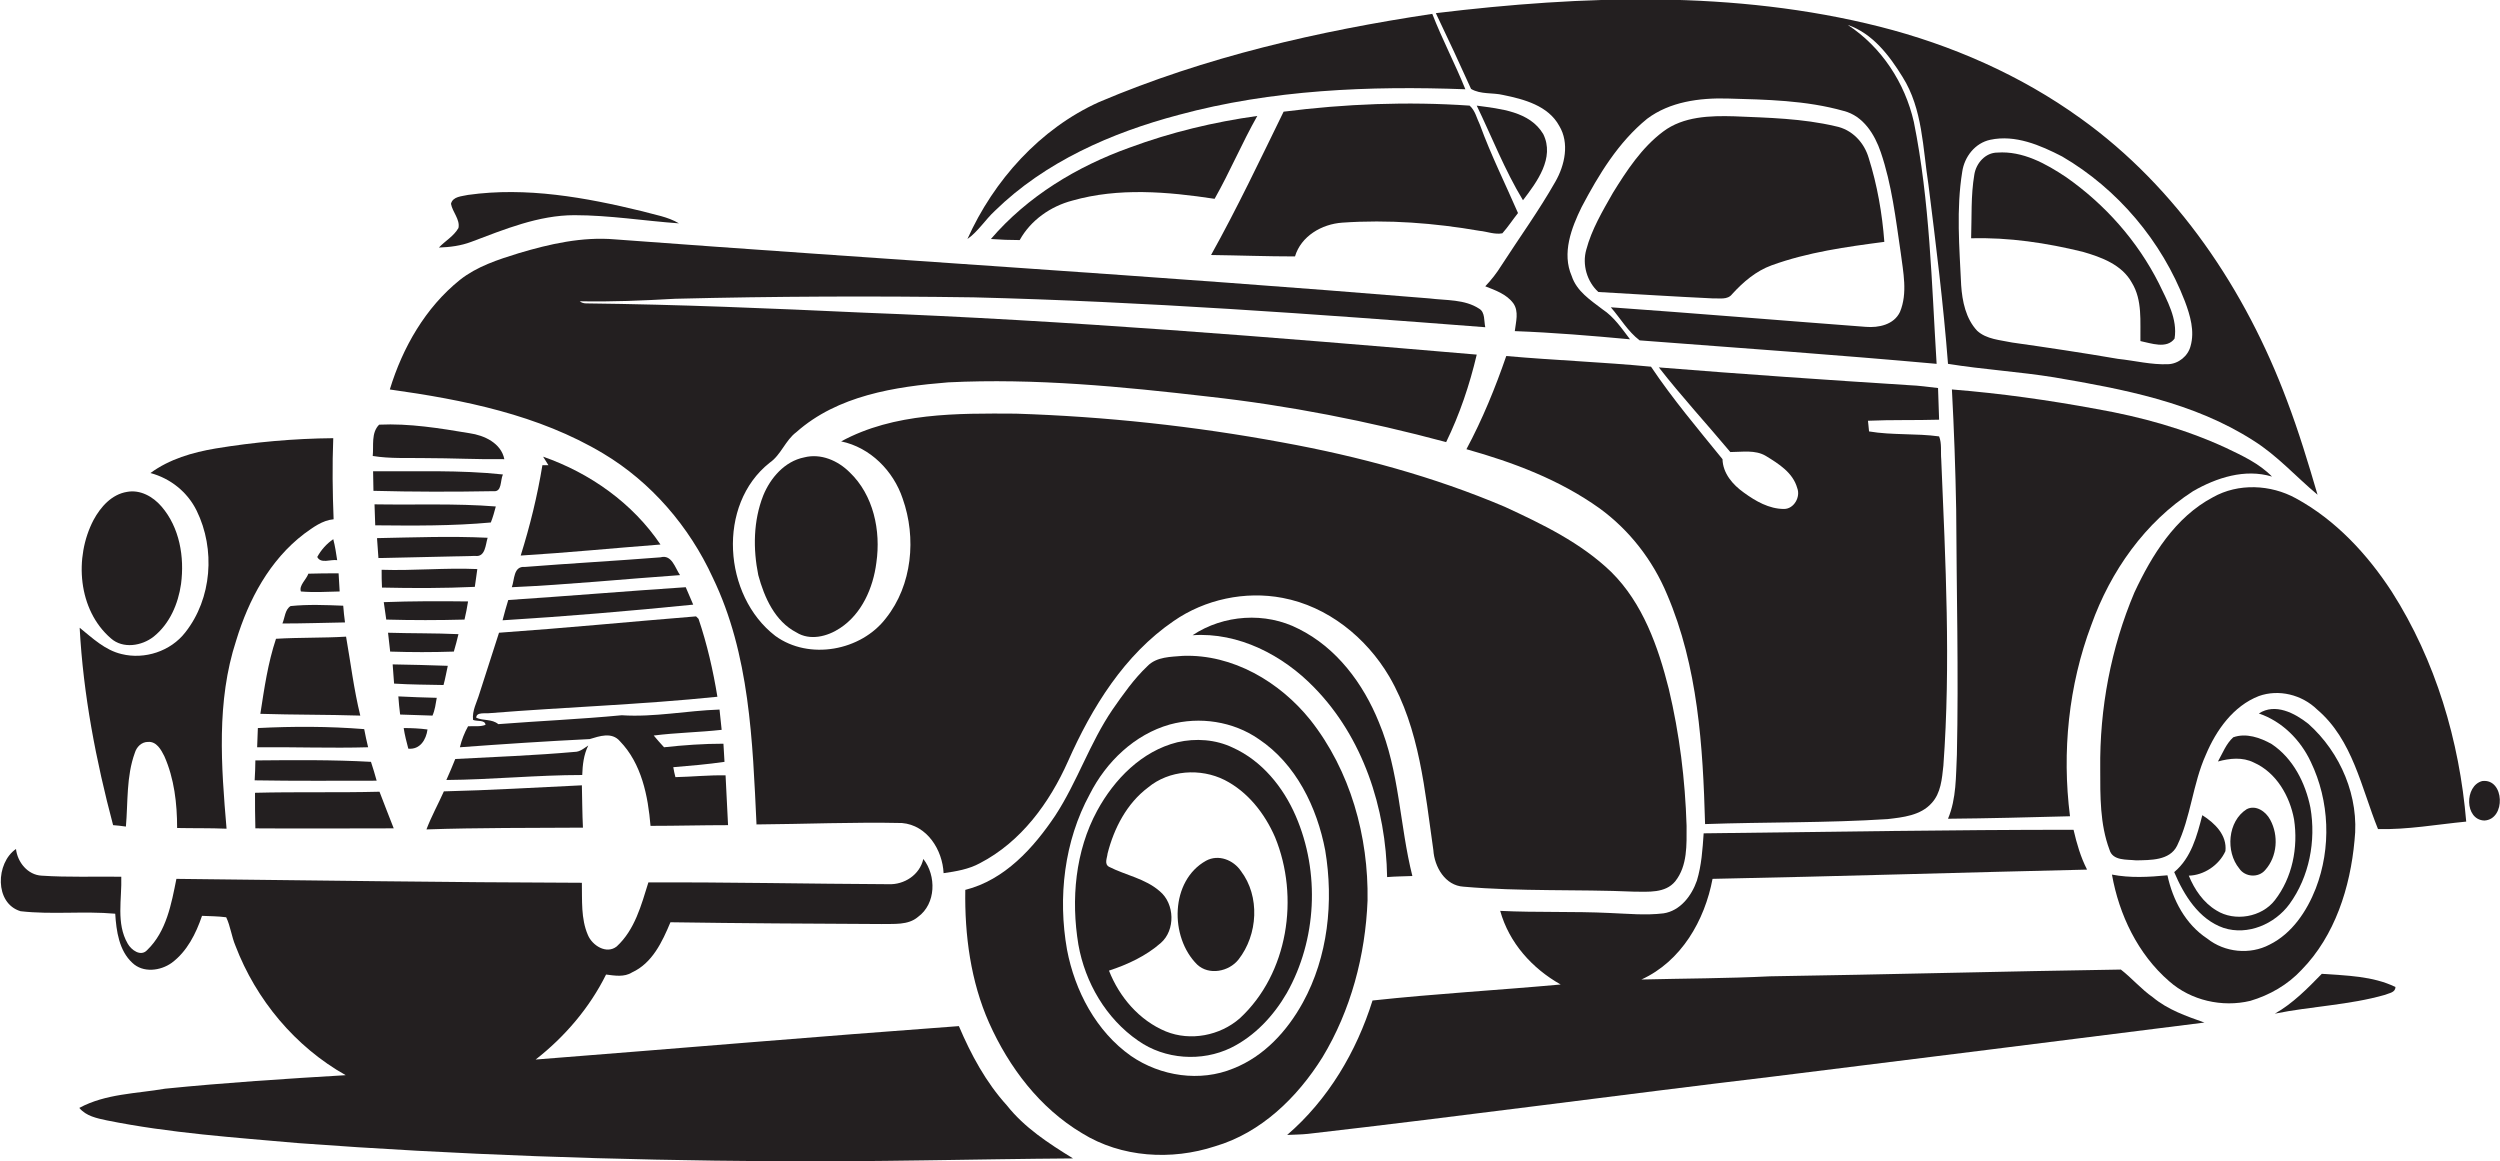 <?xml version="1.0" encoding="utf-8"?>
<!-- Generator: Adobe Illustrator 19.2.0, SVG Export Plug-In . SVG Version: 6.00 Build 0)  -->
<svg version="1.1" id="Layer_1" xmlns="http://www.w3.org/2000/svg" xmlns:xlink="http://www.w3.org/1999/xlink" x="0px" y="0px"
	 viewBox="0 0 702.9 326.5" enable-background="new 0 0 702.9 326.5" xml:space="preserve">
<g>
	<path fill="#231F20" d="M422.6,26.7c5.9,1.2,12.7,3,15.8,8.7c2.9,4.8,1.6,11-1.1,15.7c-4.6,8.1-10.1,15.7-15.2,23.6
		c-1.3,2.1-2.8,4-4.5,5.8c2.8,1.1,6,2.2,7.9,4.8c1.6,2.3,0.7,5.2,0.4,7.8c10.8,0.4,21.6,1.3,32.4,2.3c-2.3-3-4.5-6.3-7.7-8.4
		c-3.4-2.6-7.3-5.1-8.7-9.4c-2.8-6.4-0.1-13.5,2.8-19.4c4.8-9.1,10.3-18.2,18.4-24.8c6.4-4.8,14.7-5.9,22.5-5.7
		c11,0.3,22.2,0.5,32.8,3.5c5.5,1.4,8.7,6.6,10.4,11.6c3.1,9.1,4.2,18.7,5.6,28.2c0.7,5.5,2,11.4-0.2,16.7c-1.7,3.6-6,4.5-9.6,4.2
		c-23.9-1.8-47.8-3.8-71.7-5.5c2.7,3.1,4.8,6.8,8.1,9.3c27.8,2.1,55.7,4.1,83.5,6.6c-1.4-22.7-1.9-45.7-6.4-68
		c-2.5-11-9.1-21.1-18.6-27.3c7,2.4,11.7,8.6,15.4,14.6c5.7,9,5.7,20.1,7.3,30.3c2.1,16.8,4.2,33.5,5.5,50.4
		c9.9,1.6,20,2.2,29.9,3.8c19.3,3.3,39.2,7,56,17.8c6.7,4.2,12,10.2,18,15.2c-2.6-8.9-5.3-17.8-8.6-26.5c-11.6-31-30.9-59.9-58-79.3
		c-16.9-12.2-36.4-20.7-56.5-25.8c-40.8-10.3-83.4-8.8-124.8-3.8c3.4,7.1,6.7,14.2,9.9,21.3C416.3,26.6,419.7,26,422.6,26.7z
		 M551.7,48.3c0.6-4.2,3.6-8.1,7.9-9c7-1.5,14,1.5,20.2,4.7c15.6,9.1,28,23.8,34.5,40.7c1.5,4,2.8,8.4,1.6,12.6
		c-0.7,2.8-3.4,5-6.3,5.1c-4.7,0.2-9.4-1-14.1-1.5c-9.9-1.7-19.9-3.2-29.8-4.6c-3.3-0.7-7.2-0.9-9.8-3.3c-3.2-3.4-4.2-8.3-4.5-12.8
		C550.9,69.5,550,58.8,551.7,48.3z"/>
	<path fill="#231F20" d="M279.7,59.3c14.1-13.8,32.8-22,51.7-27c26.2-7.1,53.6-8.2,80.6-7.2c-2.9-7.2-6.5-14-9.3-21.2
		c-32,4.8-63.8,12.1-93.7,24.8c-16.6,7.5-29.6,22-37,38.5C275,65.1,277,61.8,279.7,59.3z"/>
	<path fill="#231F20" d="M377.4,62.6c12.9-0.9,25.9,0.1,38.6,2.3c2.1,0.2,4.2,1.1,6.4,0.7c1.6-1.8,2.9-3.8,4.4-5.7
		c-3.6-8.3-7.6-16.3-10.7-24.8c-0.9-1.8-1.3-4-2.9-5.4c-17.4-1.2-35-0.5-52.3,1.7c-6.6,13.5-13.1,27.2-20.4,40.3
		c7.8,0.1,15.7,0.4,23.6,0.4C365.8,66.4,371.6,63,377.4,62.6z"/>
	<path fill="#231F20" d="M433.9,37.7c-3.8-6.4-12.1-7.1-18.7-8c4.3,8.9,7.9,18.2,13,26.6C432.1,51.2,437.2,44.4,433.9,37.7z"/>
	<path fill="#231F20" d="M317.6,41.5c-14.8,5.3-28.7,13.7-39,25.7c2.7,0.2,5.4,0.3,8.1,0.3c3.1-5.6,8.7-9.5,14.8-11.1
		c13-3.7,26.8-2.5,40-0.5c4.3-7.6,7.7-15.7,12-23.3C341.3,34.3,329.2,37.2,317.6,41.5z"/>
	<path fill="#231F20" d="M487,82.7c3.1-3.4,6.7-6.5,11.1-8.1c10.2-3.7,21-5.2,31.7-6.6c-0.6-8-2-16-4.4-23.6c-1.3-4.4-4.7-8-9.3-8.9
		c-9.3-2.2-19-2.4-28.5-2.8c-6.8-0.2-14.3,0-20,4.3c-6,4.5-10.2,10.9-14.1,17.2c-2.9,5.1-6,10.3-7.5,16c-1.2,4.2,0.2,9,3.4,11.9
		c10.7,0.6,21.5,1.3,32.2,1.8C483.4,83.8,485.7,84.4,487,82.7z"/>
	<path fill="#231F20" d="M585.6,70.8c5.2,1.5,11,3.6,13.8,8.7c3,4.9,2.3,10.9,2.4,16.4c3,0.6,7.4,2.3,9.6-0.7
		c0.9-5.5-2.1-10.7-4.4-15.5c-6-11.9-15.1-22.2-26.1-29.9c-5.7-3.8-12.2-7.4-19.3-6.9c-3.4,0-6,3-6.5,6.2c-1,5.9-0.7,11.9-0.9,17.9
		C564.8,66.7,575.4,68.3,585.6,70.8z"/>
	<path fill="#231F20" d="M123.4,69.6c3.1-0.1,6.2-0.5,9.1-1.6c9.3-3.5,18.9-7.5,29-7.5c9.8,0,19.6,1.6,29.4,2.3
		c-3.2-1.9-6.8-2.4-10.3-3.4c-16-3.9-32.6-6.9-49-4.6c-1.7,0.4-4.3,0.4-4.8,2.5c0.4,2.3,2.6,4.4,2.1,6.8
		C127.6,66.4,125.2,67.7,123.4,69.6z"/>
	<path fill="#231F20" d="M200.4,162.4c10.4,21.5,11.2,46,12.3,69.4c13.6-0.1,27.3-0.7,40.9-0.4c7.1,0.6,11.4,7.6,11.7,14.1
		c3.5-0.5,7.1-1.1,10.2-2.8c11.6-6,19.6-17,24.8-28.7c6.7-15.1,15.8-29.9,29.7-39.4c8.8-6.1,20.1-8.5,30.6-6.5
		c12.7,2.4,23.5,11.1,30,22.1c8.6,14.8,10,32.2,12.4,48.8c0.3,4.7,3.3,10,8.5,10.3c16,1.4,32,0.7,48,1.4c3.9,0,8.7,0.5,11.5-2.9
		c3.5-4.4,3.2-10.3,3.2-15.6c-0.4-13-2-25.9-5-38.5c-3-11.9-7.3-24.1-16.2-32.9c-8.5-8.2-19.3-13.4-29.9-18.3
		c-20-8.5-41.1-14.2-62.5-18.1c-24.8-4.6-49.9-7.3-75-8.1c-16.5-0.1-34.2-0.3-49.1,7.8c8.2,1.7,14.7,8.3,17.3,16.1
		c3.9,11,2.7,24.3-4.7,33.6c-7,9.2-21.6,11.9-31.1,5c-14.7-11.3-16.5-36.9-1.6-48.7c3.2-2.2,4.4-6.3,7.5-8.6
		c11.6-10.3,27.7-12.8,42.7-14c24.4-1.2,48.9,1.2,73.1,4c22.6,2.5,44.9,6.9,66.9,12.8c3.8-7.8,6.6-16.1,8.6-24.6
		c-57.4-4.9-114.9-9.6-172.5-11.8c-26-1.2-51.9-2.3-77.9-2.6c-0.7,0-1.3-0.2-1.8-0.6c8.9,0.2,17.8-0.2,26.8-0.7
		c28-0.7,56-0.8,84-0.4c48,1.2,95.9,4.7,143.8,8.4c-0.4-1.7,0-4.2-1.7-5.2c-4.1-2.7-9.3-2.3-14-2.9c-76.3-6.3-152.6-10.9-229-16.6
		c-9.2-0.8-18.4,1.3-27.1,3.9c-5.8,1.8-11.7,3.7-16.5,7.5c-9.7,7.8-16.1,19-19.7,30.8c20.7,2.9,41.8,7.1,60,18
		C183,135.5,193.8,148,200.4,162.4z"/>
	<path fill="#231F20" d="M501.6,143.1c-4.2,0-8-2.2-11.3-4.6c-3.1-2.2-5.9-5.4-6-9.4c-6.9-8.5-14-16.9-20.1-26
		c-13.6-1.3-27.2-1.8-40.7-3c-3.1,9-6.7,17.8-11.2,26.2c13.2,3.7,26.2,8.6,37.4,16.6c8.4,6.1,15,14.6,19,24.2
		c8.7,20.3,10.1,42.7,10.7,64.6c17.1-0.6,34.2-0.3,51.3-1.4c4.3-0.5,9.3-1,12.4-4.5c2.6-2.8,2.9-6.8,3.3-10.5
		c2.1-28.7,0.6-57.4-0.6-86.1c-0.2-2.2,0.2-4.5-0.6-6.5c-6.5-0.9-13.2-0.3-19.7-1.4c-0.1-0.8-0.2-2.3-0.3-3c6.7-0.3,13.4-0.1,20-0.3
		c-0.1-3-0.2-6-0.3-8.9c-2.7-0.3-5.4-0.7-8.1-0.8c-23.5-1.5-46.9-3.1-70.4-5c6.4,8.2,13.4,15.8,20.1,23.8c3.3,0,7-0.7,10,1.1
		c3.6,2.2,7.6,4.7,8.8,9C506.3,139.7,504.4,143.1,501.6,143.1z"/>
	<path fill="#231F20" d="M616.6,138.1c6.6-3.8,14.6-6.4,22.2-4.1c-3.6-3.7-8.4-5.9-13-8.1c-11.5-5.3-23.8-8.7-36.3-10.9
		c-13.5-2.5-27-4.4-40.7-5.5c0.6,11.2,1,22.5,1.2,33.7c0.1,23,0.7,46,0.2,69c-0.3,6-0.1,12.3-2.5,18c11.4-0.1,22.9-0.4,34.3-0.7
		c-2.3-18.1-0.4-36.8,6-53.8C593.4,160.6,603.1,146.8,616.6,138.1z"/>
	<path fill="#231F20" d="M119.5,128.8c7.4,0,14.9,0.4,22.3,0.3c-0.9-4.5-5.6-6.7-9.8-7.3c-8.4-1.4-16.9-2.8-25.4-2.4
		c-2.3,2.3-1.5,5.9-1.8,8.8C109.7,129,114.6,128.7,119.5,128.8z"/>
	<path fill="#231F20" d="M35.4,232.4c0.6-6.9,0.1-14.1,2.5-20.7c0.5-1.7,1.9-3.1,3.7-3.1c2.4-0.2,3.7,2.2,4.6,4
		c2.8,6.3,3.6,13.3,3.6,20.2c4.6,0.1,9.2,0,13.9,0.2c-1.5-17.6-2.9-35.8,2.7-52.9c3.5-11.5,9.4-22.6,19.1-30
		c2.5-1.8,5.1-3.8,8.3-4.1c-0.3-7.6-0.4-15.2-0.1-22.8c-11.1,0.1-22.2,1.1-33.1,2.9c-6.5,1.1-13,3-18.3,6.9
		c5.6,1.5,10.4,5.3,13,10.6c5.3,10.8,4.3,24.7-3.2,34.2c-4.1,5.3-11.4,7.7-17.9,6.1c-4.7-1.1-8.2-4.5-11.8-7.4
		c1,18.8,4.6,37.4,9.4,55.5C32.9,232.1,34.2,232.2,35.4,232.4z"/>
	<path fill="#231F20" d="M214.6,139.3c-2.8,7.1-2.9,15-1.4,22.4c1.7,6.3,4.7,13,10.7,16.1c3.8,2.4,8.7,1.2,12.3-1.2
		c6.1-4,9.3-11.3,10.2-18.4c1.3-9-0.8-19-7.5-25.4c-3.3-3.3-8.1-5.4-12.8-4.2C220.6,129.7,216.6,134.4,214.6,139.3z"/>
	<path fill="#231F20" d="M146.4,156.2c13.1-0.8,26.2-2.1,39.3-3.1c-7.8-11.6-19.8-20.1-33-24.7c0.5,0.8,1,1.6,1.5,2.4
		c-0.4,0-1.3,0-1.7,0C151.1,139.4,149,147.9,146.4,156.2z"/>
	<path fill="#231F20" d="M138.7,138.1c2.5,0.3,1.9-3,2.7-4.7c-12.1-1.3-24.3-0.8-36.5-0.9c0,1.8,0.1,3.7,0.1,5.5
		C116.2,138.3,127.5,138.3,138.7,138.1z"/>
	<path fill="#231F20" d="M645.5,140.1c-7.1-3.9-16.2-4.3-23.3-0.3c-10.6,5.6-17.2,16.3-22.1,26.8c-6.6,15.6-9.8,32.6-9.6,49.6
		c0,7.6-0.1,15.5,2.6,22.7c0.9,3.2,4.9,2.7,7.5,3c4-0.1,9.4,0.1,11.5-4.1c3.9-8.1,4.4-17.4,8.1-25.6c2.9-6.9,7.7-13.7,14.9-16.5
		c5.6-2,12.1-0.4,16.4,3.8c10,8.5,12.4,22,17.1,33.6c8.3,0.2,16.5-1.3,24.8-2.1c-1.9-22.7-8.6-45.3-20.9-64.6
		C665.6,155.8,656.7,146.2,645.5,140.1z"/>
	<path fill="#231F20" d="M31.2,179.5c3.4,3,8.7,2.1,12-0.5c4.5-3.6,6.9-9.2,7.7-14.8c1-7.6-0.4-15.9-5.5-21.8
		c-2.4-2.8-6-4.8-9.7-4.1c-4.3,0.7-7.4,4.2-9.4,7.9C20.8,156.7,21.9,171.5,31.2,179.5z"/>
	<path fill="#231F20" d="M139.4,142.4c-11.3-0.9-22.7-0.4-34.1-0.6c0.1,2,0.1,3.9,0.2,5.9c10.8,0.1,21.7,0.2,32.5-0.8
		C138.6,145.4,139,143.9,139.4,142.4z"/>
	<path fill="#231F20" d="M133.6,156.3c2.9,0.4,2.9-3.2,3.5-5.1c-10.4-0.5-20.8-0.1-31.1,0.1c0.1,1.8,0.3,3.7,0.4,5.6
		C115.5,156.7,124.6,156.5,133.6,156.3z"/>
	<path fill="#231F20" d="M89.2,156.6c1,2,3.8,0.6,5.6,0.9c-0.3-2-0.6-4-1.1-5.9C91.8,152.9,90.3,154.6,89.2,156.6z"/>
	<path fill="#231F20" d="M143.9,165.1c15.8-0.7,31.5-2.3,47.3-3.4c-1.4-2-2.3-5.9-5.5-5c-12.7,1-25.4,1.7-38.1,2.7
		C144.3,159.1,144.7,163,143.9,165.1z"/>
	<path fill="#231F20" d="M134.2,160c-9-0.4-17.9,0.5-26.9,0.2c0,1.7,0,3.3,0.1,5c8.7,0.2,17.4,0.2,26.1-0.2
		C133.7,163.4,134,161.7,134.2,160z"/>
	<path fill="#231F20" d="M84.6,166.3c3.6,0.3,7.2,0.1,10.9,0c-0.1-1.7-0.2-3.4-0.3-5.1c-2.8,0-5.7,0-8.5,0.1
		C86.1,163,84,164.6,84.6,166.3z"/>
	<path fill="#231F20" d="M141.3,174.4c17.9-1.1,35.7-2.6,53.6-4.4c-0.7-1.7-1.4-3.3-2.1-4.9c-16.6,1.1-33.3,2.5-49.9,3.6
		C142.3,170.6,141.8,172.5,141.3,174.4z"/>
	<path fill="#231F20" d="M131.6,169.1c-7.9-0.1-15.8-0.1-23.7,0.2c0.2,1.6,0.5,3.3,0.7,4.9c7.3,0.2,14.7,0.2,22,0
		C131,172.6,131.3,170.9,131.6,169.1z"/>
	<path fill="#231F20" d="M81.7,170.4c-1.6,1-1.6,3.3-2.3,4.9c5.9,0,11.7-0.2,17.6-0.3c-0.2-1.6-0.4-3.1-0.5-4.7
		C91.5,170.1,86.6,169.9,81.7,170.4z"/>
	<path fill="#231F20" d="M174.3,208.4c6.1,6.3,7.9,15.4,8.6,23.8c7.3,0,14.5-0.2,21.8-0.2c-0.2-4.7-0.5-9.3-0.7-14
		c-4.7-0.1-9.4,0.4-14.1,0.5c-0.2-0.7-0.5-2.1-0.6-2.8c4.8-0.4,9.6-0.8,14.4-1.5c-0.1-1.7-0.2-3.4-0.3-5.1c-5.6,0-11.2,0.4-16.7,1
		c-1-1.1-2-2.2-2.9-3.3c6.3-0.8,12.8-0.9,19.1-1.6c-0.2-1.9-0.4-3.8-0.6-5.7c-9.2,0.3-18.3,2.2-27.5,1.6
		c-11.5,1.1-23.1,1.6-34.7,2.5c-1.8-1.5-4.2-0.9-6.2-1.8c0-1.7,2.6-1.1,3.9-1.3c21.3-1.7,42.6-2.4,63.9-4.6
		c-1.2-7.4-2.9-14.8-5.3-21.9l-0.7-0.7c-18.5,1.5-36.9,3.3-55.4,4.6c-1.8,5.7-3.7,11.4-5.5,17.1c-0.7,2.4-2.1,4.8-1.8,7.4
		c1,0.5,3.4-0.1,3.5,1.4c-1.5,0.6-3.3,0.3-4.9,0.4c-1,1.8-1.8,3.8-2.3,5.9c12.2-0.9,24.3-1.7,36.5-2.3
		C168.5,207,172,205.7,174.3,208.4z"/>
	<path fill="#231F20" d="M365.1,176.8c-9.3-4.8-21.1-4-29.8,1.8c12.9-0.9,25.4,5.6,34.2,14.7c13.7,14,20.2,33.9,20.5,53.3
		c2.4-0.2,4.7-0.2,7.1-0.3c-3.6-14.3-3.6-29.4-9.4-43.2C383.3,192.2,375.8,182.1,365.1,176.8z"/>
	<path fill="#231F20" d="M109.7,183.2c6,0.2,11.9,0.2,17.9,0c0.5-1.6,0.9-3.3,1.3-4.9c-6.6-0.3-13.2-0.2-19.8-0.4
		C109.3,179.7,109.5,181.4,109.7,183.2z"/>
	<path fill="#231F20" d="M73.2,200.7c9.4,0.3,18.7,0.2,28.1,0.5c-1.8-7.3-2.7-14.8-4-22.2c-6.5,0.4-13.1,0.2-19.7,0.6
		C75.3,186.5,74.3,193.6,73.2,200.7z"/>
	<path fill="#231F20" d="M371.8,297.3c8-13.2,12.1-28.7,12.7-44.1c0.3-18-4.8-36.5-16.1-50.8c-8.6-10.7-21.8-18.5-35.8-18
		c-3.4,0.3-7.4,0.2-10,2.9c-3.8,3.6-6.8,7.9-9.8,12.2c-6.4,9.4-9.9,20.3-16.1,29.8c-6.1,9.1-14.2,18.1-25.3,20.9
		c-0.2,12.7,1.5,25.7,6.7,37.4c5.6,12.5,14.2,23.9,26.1,31c11.1,6.9,25.2,7.7,37.4,3.7C354.6,318.5,364.8,308.5,371.8,297.3z
		 M346.8,300.4c-9.4,3.9-20.5,2.2-28.8-3.5c-9.8-6.9-15.8-18.3-18-29.9c-2.6-14.7-0.8-30.5,6.4-43.7c4.6-9.1,12.6-16.8,22.5-19.6
		c8.4-2.3,17.8-0.9,25,4.1c10.5,7,16.4,19.2,18.7,31.3c2.4,14.4,0.8,29.9-6.3,42.8C361.9,289.9,355.4,297,346.8,300.4z"/>
	<path fill="#231F20" d="M124.7,192.6c0.5-1.8,0.8-3.6,1.2-5.4c-5.2-0.2-10.3-0.3-15.5-0.4c0.1,1.8,0.3,3.6,0.4,5.4
		C115.5,192.5,120.1,192.5,124.7,192.6z"/>
	<path fill="#231F20" d="M121.6,201.2c0.7-1.6,0.9-3.3,1.2-5c-3.6-0.1-7.2-0.2-10.8-0.4c0.1,1.7,0.3,3.4,0.5,5.1
		C115.6,201,118.6,201.1,121.6,201.2z"/>
	<path fill="#231F20" d="M662,236.3c1.4-12.2-3.9-24.7-13-32.8c-3.8-3-9.3-5.9-13.9-2.9c6.5,2.2,11.7,7.4,14.6,13.6
		c5.3,11,5.8,24.2,1.4,35.6c-2.5,6.4-6.7,12.7-13,15.8c-5.5,2.9-12.6,2.2-17.5-1.7c-6.1-4-9.7-10.8-11.2-17.8
		c-5.2,0.5-10.5,0.8-15.6-0.2c2,11.3,7.3,22.4,16.1,30c6.1,5.4,14.9,7.4,22.8,5.5c5.4-1.6,10.5-4.5,14.4-8.7
		C656.5,263.1,660.8,249.5,662,236.3z"/>
	<path fill="#231F20" d="M72.5,204.7c-0.1,1.8-0.1,3.6-0.2,5.4c10.4-0.1,20.8,0.3,31.2,0c-0.4-1.7-0.8-3.4-1.1-5.1
		C92.4,204.2,82.4,204.2,72.5,204.7z"/>
	<path fill="#231F20" d="M120.2,205.1c-2.2-0.3-4.5-0.4-6.7-0.4c0.3,2,0.8,3.9,1.3,5.8C118.1,210.8,119.8,208,120.2,205.1z"/>
	<path fill="#231F20" d="M625.7,239.3c0.5-4.5-3-7.9-6.5-10.1c-1.5,5.8-3.1,12-7.9,16c2.7,6.4,6.9,13.3,13.9,15.7
		c6.8,2.2,14.4-1.1,18.5-6.7c5.6-7.7,7.5-17.8,5.9-27.1c-1.4-7-4.9-13.9-10.9-17.9c-3.2-1.8-7.2-3.2-10.8-1.9c-2,1.8-3,4.5-4.3,6.8
		c3.3-0.9,6.9-1.3,10.1,0.3c6.3,2.8,10.1,9.4,11.3,16c1.2,7.9-0.5,16.4-5.4,22.7c-3.7,4.8-11.3,6.1-16.4,2.9
		c-3.7-2.2-6.2-5.9-7.8-9.8C619.6,246.1,623.9,243.3,625.7,239.3z"/>
	<path fill="#231F20" d="M364.3,229.4c-3.5-8.1-9.5-15.5-17.7-19.2c-4.8-2.3-10.4-2.7-15.6-1.5c-10,2.5-17.7,10.4-22.5,19.2
		c-6.2,11.4-7.4,25-5.3,37.7c1.9,10.7,7.8,20.8,16.8,27c7.5,5.3,17.9,6,26.1,2c6.7-3.3,12-9,15.7-15.4
		C370.2,264.3,371.2,245.3,364.3,229.4z M348.6,286.3c-5.6,4.9-13.9,6.5-20.8,3.7c-7.5-3.1-13.1-9.7-16-17.1
		c5.2-1.7,10.4-4.1,14.6-7.8c4.1-3.6,3.9-11-0.3-14.5c-4.1-3.6-9.6-4.5-14.3-6.9c-1.4-0.8-0.5-2.5-0.4-3.7
		c1.8-7.1,5.4-14.1,11.4-18.6c5.9-4.9,14.7-5.5,21.5-2.1c6.5,3.3,11.3,9.4,14.2,16.1C365.4,252.2,362.2,273.7,348.6,286.3z"/>
	<path fill="#231F20" d="M161.6,211.4c-11.2,1-22.4,1.4-33.6,2c-0.8,2-1.6,3.9-2.5,5.9c12.8-0.1,25.5-1.4,38.2-1.4
		c0.1-2.8,0.4-5.7,1.7-8.3C164.3,210.3,163.1,211.4,161.6,211.4z"/>
	<path fill="#231F20" d="M71.8,213.8c0,1.8-0.1,3.7-0.2,5.6c11.5,0.2,22.9,0.1,34.3,0.1c-0.5-1.8-1-3.5-1.6-5.3
		C93.6,213.6,82.7,213.7,71.8,213.8z"/>
	<path fill="#231F20" d="M697.9,219.6c-5,1.3-5,10.9,0.6,11.1C704.6,230.4,704.2,218.8,697.9,219.6z"/>
	<path fill="#231F20" d="M163.6,220.8c-12.9,0.6-25.8,1.4-38.8,1.7c-1.6,3.6-3.5,7-4.9,10.7c14.7-0.5,29.3-0.4,44-0.5
		C163.7,228.7,163.7,224.7,163.6,220.8z"/>
	<path fill="#231F20" d="M71.7,222.9c0,3.3,0,6.7,0.1,10c13,0.1,25.9,0,38.9,0c-1.3-3.4-2.7-6.8-4-10.3
		C95,222.9,83.4,222.6,71.7,222.9z"/>
	<path fill="#231F20" d="M636.9,244.6c3.4-3.8,3.8-9.7,1.4-14.1c-1.2-2.3-4-4.3-6.6-3c-5.4,3.4-6,12-2.1,16.7
		C631.2,246.6,635,246.9,636.9,244.6z"/>
	<path fill="#231F20" d="M596.3,272.6c-32.9,0.5-65.7,1.4-98.6,1.9c-12.1,0.6-24.2,0.6-36.2,0.9c11.2-5.1,17.8-16.6,20-28.3
		c35.1-0.7,70.2-1.8,105.3-2.6c-1.8-3.5-2.9-7.3-3.8-11.2c-34.7,0-69.3,0.6-104,1c-0.3,4.5-0.6,9-1.9,13.3c-1.5,4.3-4.7,8.5-9.4,9.2
		c-5,0.6-10,0.1-15-0.1c-10.3-0.5-20.6-0.1-30.9-0.6c2.5,9,9,16.2,17,20.7c-17.6,1.6-35.3,2.6-52.9,4.5c-4.5,14.4-12.5,27.9-24,37.8
		c1.9-0.1,3.9-0.1,5.8-0.3c43.6-5,87.1-10.9,130.7-16.1c40.5-5,80.9-10.1,121.4-15.2c-5.1-1.8-10.3-3.6-14.5-7.1
		C602,278.1,599.4,275,596.3,272.6z"/>
	<path fill="#231F20" d="M283.1,310.8c-5.9-6.5-10.1-14.3-13.5-22.3c-39.7,2.9-79.3,6.3-119,9.4c8.2-6.4,15.2-14.6,19.8-23.9
		c2.4,0.3,5.1,0.8,7.3-0.6c5.7-2.6,8.5-8.6,10.8-14.1c19.8,0.3,39.5,0.4,59.3,0.5c3.5-0.1,7.5,0.4,10.3-2c5.1-3.7,5.2-11.6,1.5-16.3
		c-1,4.5-5.4,7.3-9.8,7.1c-22.5-0.1-45-0.6-67.5-0.5c-2,6.4-3.8,13.3-8.9,18c-2.9,2.3-6.9-0.3-8.1-3.2c-2-4.6-1.6-9.8-1.7-14.7
		c-38-0.1-76-0.7-114-1.1c-1.4,7-2.8,14.8-8.2,20c-1.8,2-4.5,0-5.5-1.8c-3.3-5.7-1.6-12.5-1.8-18.8c-7.5-0.1-14.9,0.2-22.4-0.3
		c-3.9-0.2-6.8-3.8-7.2-7.5c-5.7,3.9-6.1,15.3,1.3,17.5c8.8,1,17.7-0.1,26.6,0.7c0.3,4.9,1.1,10.4,4.8,13.8c3,2.9,7.9,2.3,11.1,0
		c4.3-3.2,6.8-8.2,8.5-13.2c2.3,0.1,4.5,0.1,6.8,0.4c1.2,2.5,1.5,5.4,2.6,8c5.8,15.2,16.8,28.4,31,36.4c-16.9,1-33.9,2.1-50.8,3.8
		c-8.1,1.4-16.7,1.4-24.1,5.4c1.9,2.3,4.9,2.9,7.7,3.5c17.8,3.6,35.9,4.8,53.9,6.4c44.5,3.3,89.2,4.8,133.9,5.1
		c28,0.2,55.9-0.6,83.9-0.8C294.7,321.4,288,317,283.1,310.8z"/>
	<path fill="#231F20" d="M339.1,242c-10.1,5.6-10.3,21.5-2.5,29.2c3.3,3.1,8.9,2,11.6-1.4c5.5-7,6.1-17.8,0.7-24.9
		C346.8,241.8,342.6,240.1,339.1,242z"/>
	<path fill="#231F20" d="M639.6,285c10.3-2.1,20.9-2.4,31-5.3c1.1-0.5,2.9-0.6,2.9-2.2c-6.4-3.1-13.8-3.2-20.7-3.7
		C648.8,277.9,644.7,282.1,639.6,285z"/>
</g>
</svg>
